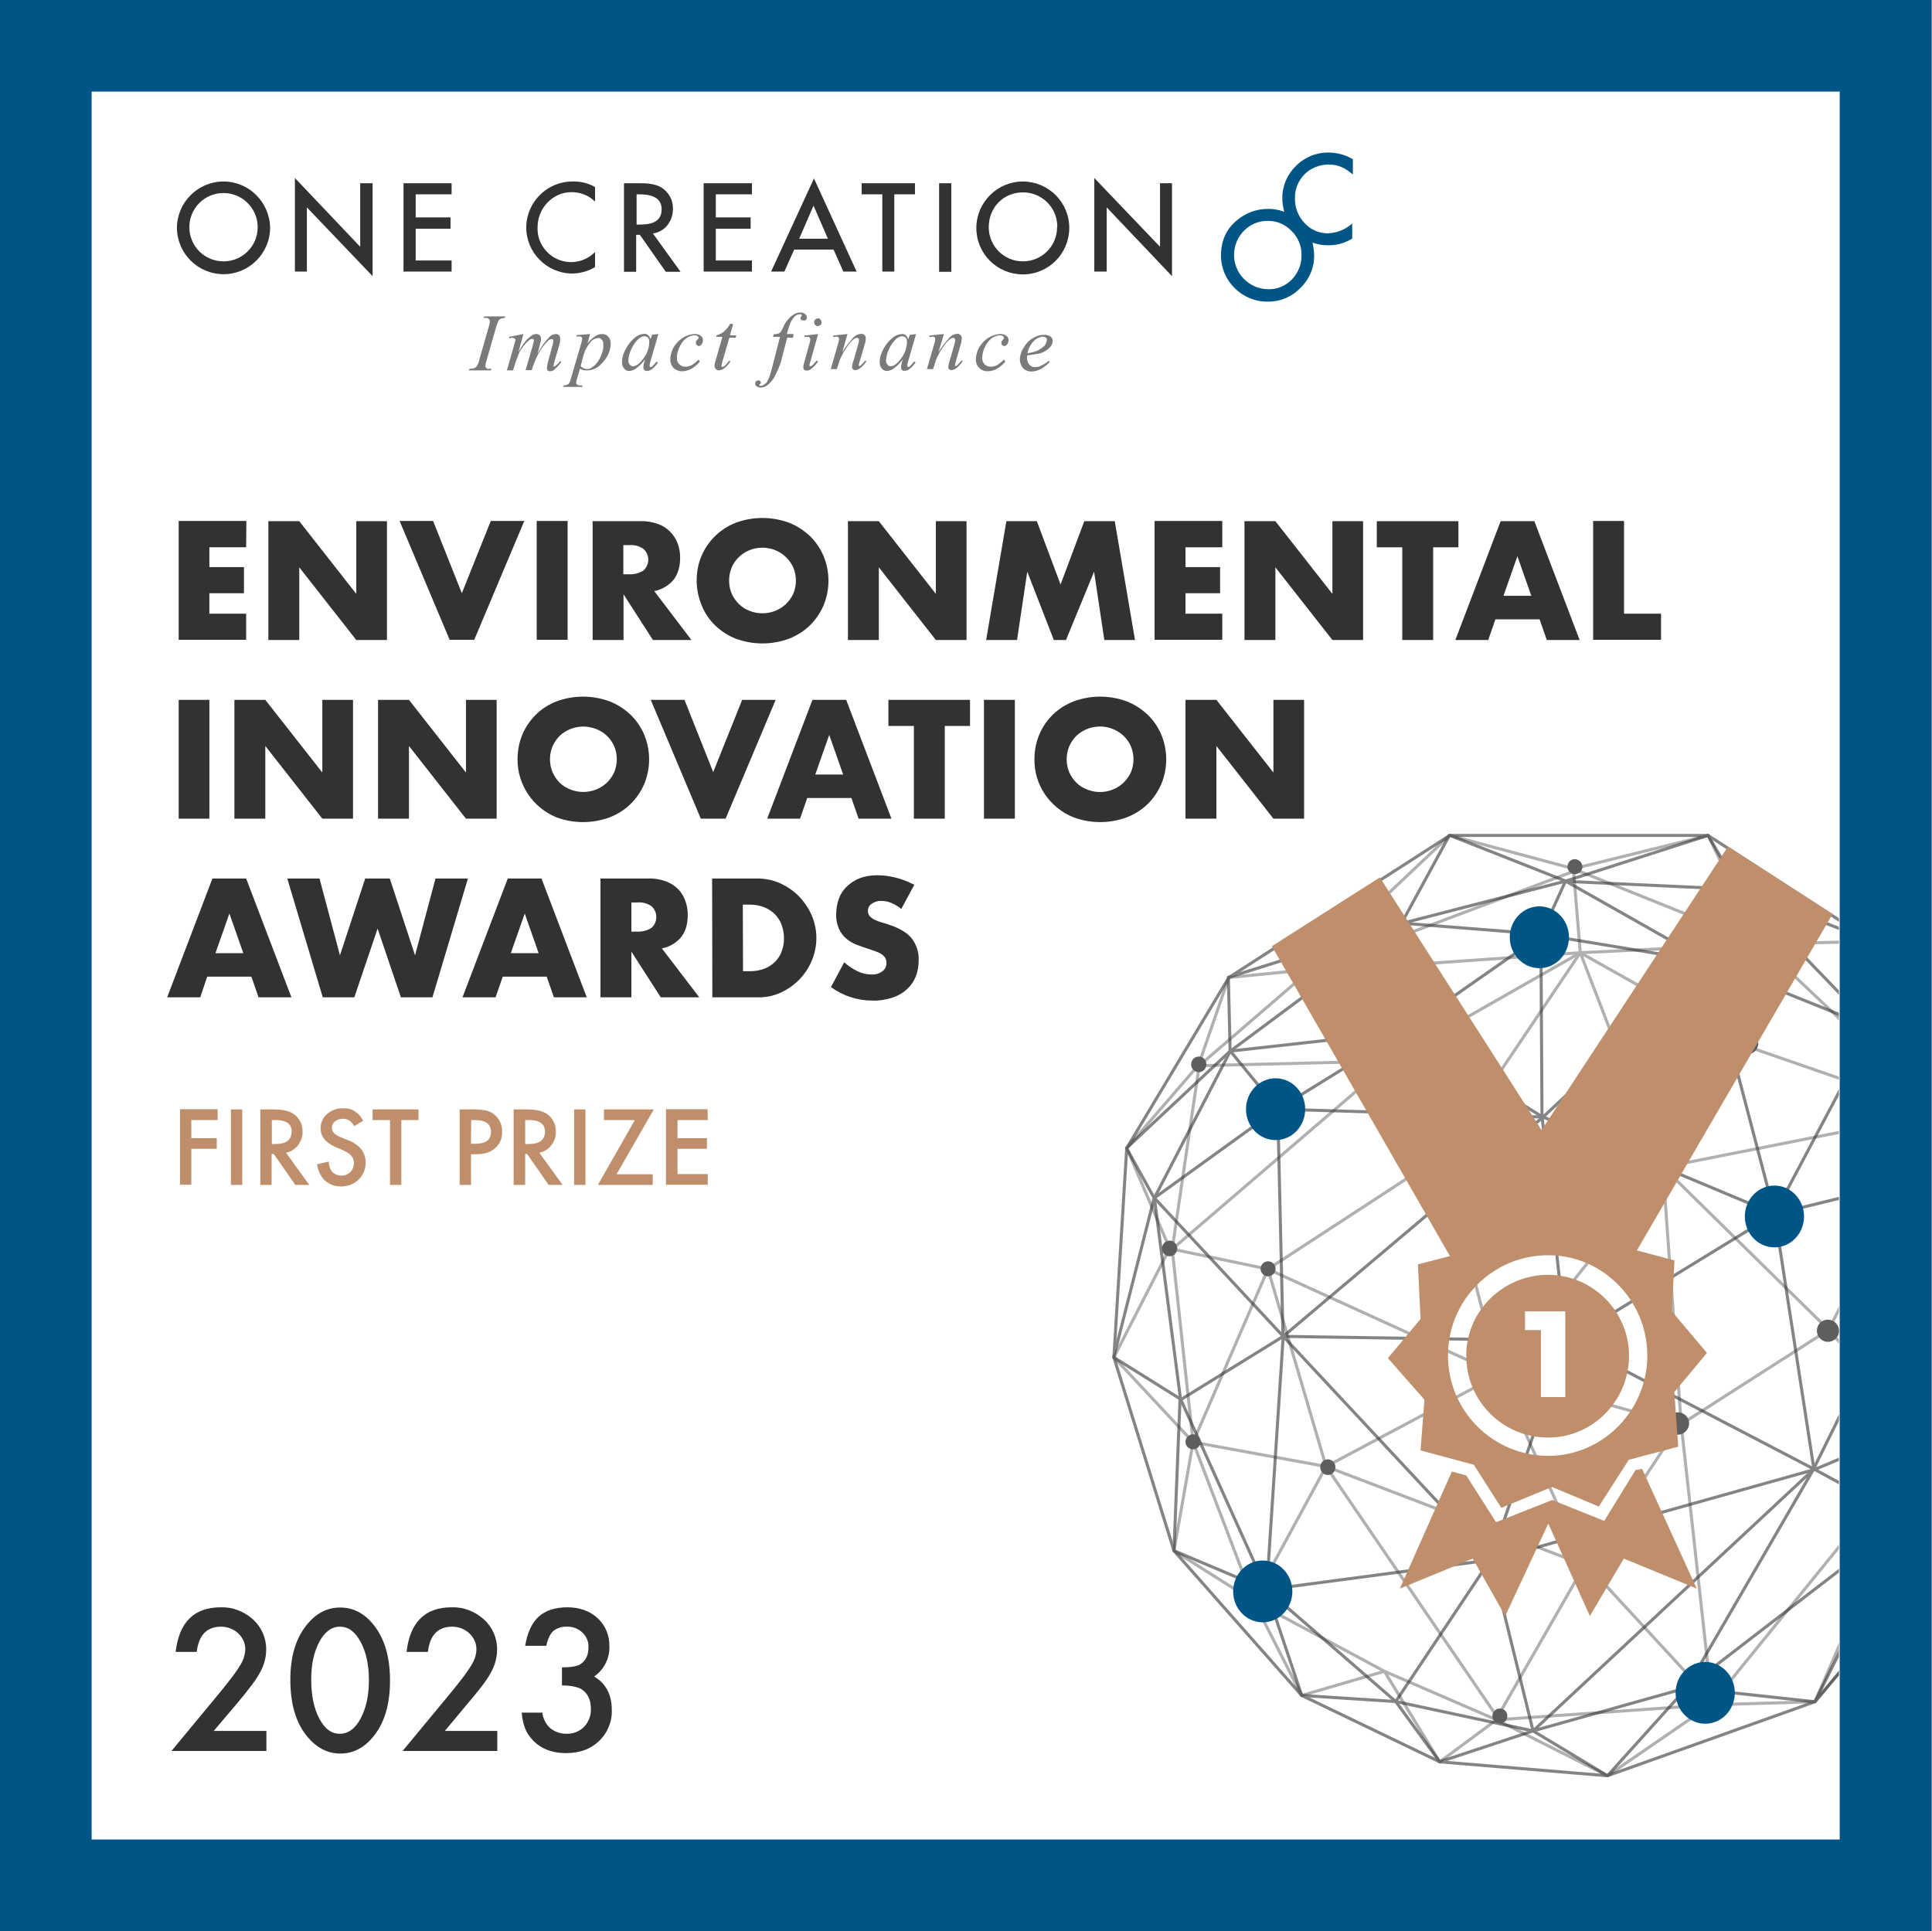 <?xml version="1.0" encoding="UTF-8"?>
<!-- Generator: Adobe Illustrator 25.4.8, SVG Export Plug-In . SVG Version: 6.00 Build 0)  -->
<svg xmlns="http://www.w3.org/2000/svg" xmlns:xlink="http://www.w3.org/1999/xlink" version="1.1" id="Calque_1" x="0px" y="0px" viewBox="0 0 887.7 887.4" style="enable-background:new 0 0 887.7 887.4;" xml:space="preserve">
<rect x="0" y="0" width="887.7" height="887.4" fill="#808080" stroke="none"/>
<style type="text/css">
	.st0{fill:#FFFFFF;}
	.st1{clip-path:url(#SVGID_00000066501604611716859750000018256669883513554351_);}
	.st2{opacity:0.6;}
	.st3{fill:none;stroke:#7C7C7C;stroke-width:1.4;stroke-linejoin:round;}
	.st4{fill:none;stroke:#323232;stroke-width:1.4;stroke-linejoin:round;}
	.st5{fill:none;stroke:#323232;stroke-width:1.4;stroke-linecap:round;stroke-linejoin:round;}
	.st6{fill:#5E5E5E;}
	.st7{fill:#005587;}
	.st8{fill:#BF8E6B;}
	.st9{fill:#005586;}
	.st10{fill:#323232;}
	.st11{fill:#7B7979;}
</style>
<rect y="0" class="st0" width="887.4" height="887.4"></rect>
<g id="Calque_2_00000151517623475871149790000006212881821273154962_">
	<g id="FOND_BLANC_-_BLEU-NOIR">
		<g>
			<g>
				<defs>
					<rect id="SVGID_1_" x="510" y="382.6" width="335" height="435"></rect>
				</defs>
				<clipPath id="SVGID_00000000204205760854407430000000428220014950094723_">
					<use xlink:href="#SVGID_1_" style="overflow:visible;"></use>
				</clipPath>
				<g style="clip-path:url(#SVGID_00000000204205760854407430000000428220014950094723_);">
					<g class="st2">
						<polygon class="st3" points="723,399.2 784.8,383.9 808.9,433.8 860.2,432.6 890.5,511 914.3,513.9 929,604.5 911.7,689.2         833.9,782 786.1,783.4 738.6,816 687.6,790.3 661.5,809.6 636.1,768 598.1,779.1 576,735.7 539.4,712.6 548.2,662.7         511.8,623.7 537.4,573.7 517.7,527.6 550.7,489.4 564.6,449.2 600.9,445.6 666.1,383.9       "></polygon>
						<polyline class="st3" points="726.1,437.8 808.9,433.8 802.6,480.8 763.6,537.3 688.8,631.6 609.3,673.9 728.1,719.2               "></polyline>
						<polyline class="st3" points="576.3,734.7 609.3,673.9 548.2,662.7 582.6,583.2 538.6,574 640.4,486.6 726.1,437.8         663.1,531.4       "></polyline>
						<polyline class="st3" points="724.3,399.8 808.9,433.8 890.5,511 900.2,544.8 929,604.5 885,661.5 786.1,783.4 687.6,790.3         636.1,768 576,735.7 548.2,662.7 538.6,574 551,489.7 601.7,446 723,400.4 726.1,437.8 600.6,446.6 640.4,486.6 662.3,530         688.8,631.6 728.1,719.2 688,789.1 609.3,673.9 582.6,583.2 662,531.4 765.6,536.1 890.8,511.3 840.2,611.1 771.3,655.2         729.2,719.2 786.5,781.4 772.5,654.9 764,536.2 726.1,437.8 802.6,480.8 890.8,511.3 885.8,662.3 833.9,782       "></polyline>
						<polyline class="st3" points="911.7,689.2 885,661.5 840.2,611.1 764,536.2       "></polyline>
						<polyline class="st3" points="771,654.3 688.8,631.6 582.6,583.2       "></polyline>
						<line class="st3" x1="639" y1="487.6" x2="551" y2="489.7"></line>
					</g>
					<g class="st2">
						<path class="st4" d="M799.3,408.7l60.9,23.9l0.5,39.7l53.6,41.7L902,537l27,67.7l-20,39.1l-75.3,31.5l-147.8,41.4L582,730.5        l7.6-116.4L709,513.3l76.1-71.2L799.3,408.7l-14.5-24.8l-65.5,21L708,429.7l0.5,83l11,103L685,716.4l-43.7,65.5l-43.2-2.8        l-16.3-48.6l-42.4-17.9l2.8-69.8l-30.5-19.1l18.6-73.2l-12.7-22.9l47.6-44.6l-0.8-33.9l79.6-24.9l22-40.4l53.2,21l65.7,37.2        h0.1l75.6,30.4l-45.3,85.4l-107-44.8L645,473.6l-0.9-49.4l63,5l77.9,12.9l30.4,115.8l86.2-21l-68.2,137.9l-18-116.9        l-95.1,58.2l-130.8-2l-2.4-104.4l57.4-35.5l62.7-43.8"></path>
						<line class="st4" x1="565.3" y1="483" x2="644.2" y2="474.2"></line>
						<polyline class="st4" points="720.3,616.1 833.5,675.1 875.8,698 833.9,782 775,775.6 704.4,795.4 661.5,809.6 641.3,781.9         582,730.5 542.4,642.8 530.4,550.5 565.3,483 644.2,424.3 719.3,404.9       "></polyline>
						<polyline class="st4" points="719.2,405 799.3,408.7 860.7,472.5 890.5,511 901.7,536.9 909,643.7 911.8,689.1 875.8,698         909,643.8       "></polyline>
						<polyline class="st5" points="775,775.6 833.2,675.3 704.4,795.4 738.6,816 661.5,809.6 598.1,779.1 539.4,712.6 511.8,623.7         517.7,527.6 564.6,449.2 666.1,383.9 784.8,383.9 860.2,432.6 914.3,513.9 929,604.5 911.8,689.1 833.9,782 738.6,816         775,775.6 875.8,698       "></polyline>
						<polyline class="st4" points="565.3,483 587.2,509.7 709,513.3       "></polyline>
						<polyline class="st4" points="586.9,509.7 530.4,550.5 589.6,614.1 685,716.4 704.4,795.4 641.3,781.9       "></polyline>
						<line class="st5" x1="542.5" y1="643.2" x2="589.6" y2="614.1"></line>
					</g>
					<ellipse class="st6" cx="575.6" cy="734.9" rx="3.5" ry="3.6"></ellipse>
					<path class="st6" d="M790.1,783.1c-0.1,1.9-1.7,3.4-3.6,3.3c-1.9-0.1-3.4-1.7-3.3-3.6c0.1-1.8,1.6-3.3,3.4-3.3       C788.6,779.5,790.1,781.1,790.1,783.1L790.1,783.1z"></path>
					<path class="st6" d="M731.2,718.7c-0.1,1.9-1.7,3.4-3.6,3.3c-1.9-0.1-3.4-1.7-3.3-3.6c0.1-1.8,1.6-3.3,3.4-3.3       C729.7,715.1,731.2,716.7,731.2,718.7L731.2,718.7z"></path>
					<ellipse class="st6" cx="885.7" cy="662.1" rx="3.5" ry="3.6"></ellipse>
					<path class="st6" d="M586.1,583.2c-0.1,1.9-1.7,3.4-3.6,3.3c-1.9-0.1-3.4-1.7-3.3-3.6c0.1-1.8,1.6-3.3,3.4-3.3       C584.6,579.6,586.1,581.2,586.1,583.2L586.1,583.2z"></path>
					<path class="st6" d="M603.8,446c-0.1,1.9-1.7,3.4-3.6,3.3c-1.9-0.1-3.4-1.7-3.3-3.6c0.1-1.9,1.6-3.3,3.4-3.3       C602.3,442.5,603.9,444.1,603.8,446z"></path>
					<path class="st6" d="M811.9,434.2c-0.1,1.9-1.7,3.4-3.6,3.3s-3.4-1.7-3.3-3.6c0.1-1.8,1.6-3.3,3.4-3.3       C810.4,430.7,812,432.3,811.9,434.2L811.9,434.2z"></path>
					<path class="st6" d="M727.1,398.4c-0.1,1.9-1.7,3.4-3.6,3.3c-1.9-0.1-3.4-1.7-3.3-3.6c0.1-1.9,1.6-3.3,3.4-3.3       C725.6,394.9,727.1,396.5,727.1,398.4z"></path>
					<ellipse class="st6" cx="537.4" cy="573.7" rx="3.5" ry="3.6"></ellipse>
					<ellipse class="st6" cx="550.8" cy="489.1" rx="3.5" ry="3.6"></ellipse>
					<ellipse class="st6" cx="610.1" cy="674.2" rx="3.5" ry="3.6"></ellipse>
					<path class="st6" d="M551.6,662.7c-0.1,1.9-1.7,3.4-3.6,3.3c-1.9-0.1-3.4-1.7-3.3-3.6c0.1-1.8,1.6-3.3,3.4-3.3       C550.1,659.1,551.6,660.7,551.6,662.7L551.6,662.7z"></path>
					<path class="st6" d="M692.6,788.7c-0.1,1.9-1.7,3.4-3.6,3.3c-1.9-0.1-3.4-1.7-3.3-3.6c0.1-1.8,1.6-3.3,3.4-3.3       C691.1,785.1,692.7,786.7,692.6,788.7L692.6,788.7z"></path>
					<path class="st6" d="M776.1,654.3c-0.1,2.8-2.5,5-5.3,5c-2.8-0.1-5-2.5-5-5.3c0.1-2.8,2.3-5,5.1-5       C773.9,649,776.2,651.4,776.1,654.3z"></path>
					<path class="st6" d="M807.9,479.6c-0.1,2.8-2.5,5-5.3,4.9s-5-2.5-4.9-5.3c0.1-2.7,2.4-4.9,5.1-4.9       C805.7,474.3,807.9,476.7,807.9,479.6L807.9,479.6z"></path>
					<path class="st6" d="M667.4,531.1c-0.1,2.8-2.5,5-5.3,4.9s-5-2.5-4.9-5.3c0.1-2.7,2.4-4.9,5.1-4.9       C665.2,525.8,667.5,528.2,667.4,531.1L667.4,531.1z"></path>
					<path class="st6" d="M845,611.7c-0.1,2.8-2.5,5-5.3,4.9s-5-2.5-4.9-5.3s2.4-4.9,5.1-4.9C842.8,606.5,845,608.8,845,611.7z"></path>
					<path class="st6" d="M895.6,511c-0.1,2.8-2.5,5-5.3,4.9s-5-2.5-4.9-5.3c0.1-2.7,2.4-4.9,5.1-4.9       C893.4,505.7,895.7,508.1,895.6,511z"></path>
					<path class="st6" d="M769.1,536.2c-0.1,2.8-2.5,5-5.3,4.9s-5-2.5-4.9-5.3s2.4-4.9,5.1-4.9C766.9,530.9,769.2,533.3,769.1,536.2       z"></path>
					<ellipse class="st7" cx="580.2" cy="731.3" rx="13.6" ry="14.2"></ellipse>
					<ellipse class="st7" cx="707.3" cy="430.7" rx="13.6" ry="14.2"></ellipse>
					<ellipse class="st7" cx="815.3" cy="559" rx="13.6" ry="14.2"></ellipse>
					<ellipse class="st7" cx="783.5" cy="777.9" rx="13.6" ry="14.2"></ellipse>
					<ellipse class="st7" cx="586.1" cy="509.7" rx="13.6" ry="14.2"></ellipse>
					<ellipse class="st7" cx="874.8" cy="697.4" rx="13.6" ry="14.2"></ellipse>
				</g>
			</g>
		</g>
		<polygon class="st8" points="754.5,675 751.5,675.5 737.1,698.9 713.2,689.3 687.4,699.5 673.7,678 667.1,676.2 643.2,730     676.7,716.2 691.6,742.6 711.4,700.1 730.5,742.6 746.1,716.2 779.6,730   "></polygon>
		<path class="st8" d="M711.4,585.8c-20.9,0-37.7,16.8-37.7,37.1c-0.1,20.7,16.6,37.6,37.4,37.7c0.1,0,0.2,0,0.3,0    c20.3,0,37.1-16.8,37.1-37.7C748.4,602.5,731.8,585.9,711.4,585.8z"></path>
		<path class="st8" d="M769.4,579.2l-17.3-4.6L842,420l-48-31l-85.7,130.3L634,403.2l-49.6,31.6l81.8,142.4l-14.7,3.8l1.2,25.1    l-15,18l16.8,19.1l-1.8,23.3l24.5,6.6l12.6,19.8l23.3-9.6l21.5,9l13.8-21.5l22.7-6l-1.8-25.1l15-18l-16.2-19.2L769.4,579.2z     M711.4,669c-25.4,0-46.1-20.6-46.1-46.1s20.6-46.1,46.1-46.1c25.1,0,45.5,20.9,45.5,46.1S736.5,669,711.4,669L711.4,669z"></path>
		<path class="st0" d="M719.2,602.5V642H708v-30.8h-7.3v-8.6h18.5V602.5z"></path>
		<path class="st9" d="M610.5,75.6c1.9,0,3.9,0.3,5.7,1.1c1,0.4,1.9,0.9,2.8,1.5c0.7,0.4,1.2,1,1.9,1.4l0.7,0.6v-7l-0.3-0.2    c-3.3-1.9-7.1-2.9-10.9-2.9c-5.6-0.1-11.1,2.2-15,6.2l0,0c-4,3.9-6.3,9.3-6.2,14.9c0,2,0.3,3.9,0.8,5.8l0.1,0.3l-0.3-0.1    c-2.4-0.8-4.9-1.3-7.4-1.2c-5.3,0-10.4,2-14.4,5.5c-4.7,4-7,9.4-7,16c0,5.6,2.3,11,6.3,14.9c4,4,9.5,6.3,15.2,6.2    c5.7,0.1,11.1-2.2,15-6.3c4.1-3.9,6.4-9.3,6.3-15c0-1.9-0.3-3.7-0.7-5.5v-0.3l0.3,0.1c2.4,0.8,4.8,1.2,7.3,1.1    c3.6,0,7.2-1,10.3-2.9l0.3-0.1v-7l-0.7,0.6c-2.9,2.4-6.6,3.7-10.3,3.9c-4.1,0.1-8.1-1.6-10.9-4.7c-2.9-3.1-4.5-7.1-4.4-11.4    c-0.1-4.1,1.5-8.1,4.4-11C602.4,77.1,606.4,75.6,610.5,75.6z M598,117.2c0.1,4.2-1.5,8.2-4.4,11.2s-6.9,4.7-11,4.5    c-8.7-0.1-15.7-7.3-15.6-16c0.1-4.1,1.7-8.1,4.7-11c2.8-2.8,6.6-4.4,10.6-4.4c4.1-0.1,8.1,1.5,11,4.5    C596.4,109,598.1,113,598,117.2z"></path>
		<path class="st10" d="M102.7,83.4c-11.7,0-21.3,9.5-21.4,21.2c0,11.8,9.6,21.4,21.4,21.4s21.4-9.6,21.4-21.4    C123.9,92.9,114.4,83.4,102.7,83.4z M118.4,104.4c0,8.7-7,15.7-15.7,15.7s-15.7-7-15.7-15.7l0,0c0-8.7,7-15.7,15.7-15.7    S118.4,95.8,118.4,104.4L118.4,104.4z"></path>
		<polygon class="st10" points="165.5,113.4 135.5,81.8 135.5,124.8 141,124.8 141,95.3 171.2,126.9 171.2,84.2 165.5,84.2   "></polygon>
		<polygon class="st10" points="185.4,124.8 207.5,124.8 207.5,119.7 191,119.7 191,105.1 207,105.1 207,99.9 191,99.9 191,89.3     207.5,89.3 207.5,84.2 185.4,84.2   "></polygon>
		<path class="st10" d="M263.2,83.4c-11.7-0.1-21.2,9.3-21.4,20.9c-0.1,11.7,9.3,21.2,20.9,21.4c3.7,0,7.4-1,10.6-2.9l0.1-0.1v-6.8    l-0.5,0.4c-6.2,5.8-16,5.5-21.8-0.8c-2.8-3-4.3-7-4.1-11.1c0-8.8,7-16.1,15.6-16.1c3.8,0,7.5,1.3,10.3,3.9l0.5,0.4V86l-0.1-0.1    C270.3,84.2,266.8,83.3,263.2,83.4z"></path>
		<path class="st10" d="M309.2,95.9c0.1-4-2-7.7-5.4-9.8c-3.3-1.9-7.4-1.9-10.8-1.9h-6.3v40.7h5.6v-17h1.7l11.9,17h6.8L300,107.3    C305.4,106.5,309.2,101.8,309.2,95.9z M304,96.2c0,6.2-5.5,7-10.3,7h-1.2V89.3h1.1C297.9,89.3,304,90,304,96.2z"></path>
		<polygon class="st10" points="323.3,124.8 345.5,124.8 345.5,119.7 328.9,119.7 328.9,105.1 344.9,105.1 344.9,99.9 328.9,99.9     328.9,89.3 345.5,89.3 345.5,84.2 323.3,84.2   "></polygon>
		<path class="st10" d="M354.3,124.8h6.1l4.5-10.1H383l4.5,10.1h6.1L374,82L354.3,124.8z M367.2,109.7l6.6-15.2l6.6,15.2H367.2z"></path>
		<polygon class="st10" points="395.9,89.3 405.4,89.3 405.4,124.8 410.9,124.8 410.9,89.3 420.4,89.3 420.4,84.2 395.9,84.2   "></polygon>
		<rect x="431.5" y="84.2" class="st10" width="5.6" height="40.7"></rect>
		<path class="st10" d="M470,83.4c-11.7,0-21.3,9.5-21.4,21.2c-0.1,11.8,9.4,21.4,21.2,21.5c11.8,0.1,21.4-9.4,21.5-21.2    s-9.4-21.4-21.2-21.5C470.1,83.4,470,83.4,470,83.4z M485.7,104.4c0,8.7-7,15.7-15.7,15.7s-15.7-7-15.7-15.7l0,0    c0-9.1,6.8-16,15.7-16c8.7,0,15.7,6.9,15.8,15.6C485.8,104.2,485.8,104.3,485.7,104.4L485.7,104.4z"></path>
		<polygon class="st10" points="533,84.2 533,113.4 502.8,81.8 502.8,124.8 508.5,124.8 508.5,95.3 538.5,126.9 538.5,84.2   "></polygon>
		<path class="st11" d="M225.7,169.5l-0.1,0.7h-10.2l0.3-0.7c0.7,0,1.4-0.1,2.1-0.3c0.5-0.2,0.9-0.5,1.2-0.8c0.6-0.9,1-1.9,1.2-3    l4.3-15c0.3-0.9,0.5-1.8,0.6-2.8c0-0.3-0.1-0.6-0.3-0.8c-0.2-0.3-0.4-0.4-0.7-0.6c-0.6-0.1-1.3-0.2-1.9-0.1l0.3-0.7h9.6l-0.1,0.7    c-0.6,0-1.2,0.1-1.8,0.3c-0.5,0.2-1,0.6-1.2,1.1c-0.5,1-0.8,2-1.1,3l-4.3,15c-0.3,0.8-0.5,1.7-0.6,2.6c0,0.3,0.1,0.6,0.3,0.8    c0.2,0.3,0.4,0.4,0.7,0.6C224.2,169.6,224.6,169.3,225.7,169.5z"></path>
		<path class="st11" d="M240.5,153.5l-2.3,8.3c0.8-1.5,1.7-3,2.8-4.4c0.9-1.3,2.1-2.4,3.4-3.3c0.6-0.4,1.3-0.6,2.1-0.6    c0.6,0,1.1,0.2,1.5,0.6c0.4,0.4,0.6,1,0.6,1.5c0,0.8-0.2,1.6-0.4,2.3l-1.2,4.7c1.4-2.9,3.3-5.6,5.6-7.9c0.8-0.7,1.8-1.2,2.9-1.2    c0.5,0,1,0.2,1.4,0.6c0.4,0.5,0.6,1.1,0.5,1.8c0,0.7-0.1,1.5-0.3,2.2l-2.1,7.2c-0.3,0.9-0.5,1.7-0.7,2.6c0,0.3,0,0.3,0.1,0.4    s0.1,0.1,0.3,0.1s0.3-0.1,0.7-0.4c0.7-0.6,1.4-1.3,1.9-2.1l0.6,0.4c-0.5,0.7-1,1.4-1.7,2.1c-0.6,0.6-1.2,1.2-1.9,1.8    c-0.5,0.2-1,0.4-1.5,0.4c-0.8,0.1-1.5-0.5-1.5-1.3c0-0.1,0-0.2,0-0.2c0.1-1.2,0.4-2.4,0.7-3.6l1.6-5.9c0.2-0.7,0.4-1.5,0.6-2.2    v-0.7c0-0.2,0-0.4-0.1-0.6c-0.1-0.2-0.3-0.3-0.6-0.3c-0.6,0-1.2,0.3-1.7,0.8c-1.9,1.9-3.5,4.1-4.7,6.5c-1.1,2.2-2.1,4.6-2.8,7    h-2.8l3.2-11c0.2-0.8,0.4-1.6,0.6-2.4c0-0.2,0-0.5-0.1-0.7s-0.3-0.3-0.6-0.3c-0.4,0-0.9,0.2-1.2,0.4c-1.1,0.9-2.1,1.9-2.9,3    c-1.1,1.4-2,2.9-2.6,4.6c-0.3,0.7-1,2.8-2.2,6.5h-2.8l3.4-11.9l0.4-1.5c0.1-0.2,0.1-0.4,0.1-0.6c0-0.3-0.2-0.6-0.4-0.7    c-0.3-0.2-0.6-0.3-1-0.3c-0.1,0-0.6,0.1-1.4,0.3l-0.1-0.7L240.5,153.5z"></path>
		<path class="st11" d="M271.1,153.5l-1.2,4.3c1-1.3,2.3-2.4,3.6-3.3c0.9-0.6,2-1,3.2-1c1.1,0,2.1,0.4,2.8,1.2    c0.8,0.9,1.2,2.1,1.1,3.3c-0.1,3-1.3,5.9-3.3,8.1c-2.2,2.8-4.7,4.1-7.6,4.1c-0.6,0-1.1,0-1.7-0.1c-0.5-0.2-1-0.4-1.5-0.7l-1.4,4.7    c-0.2,0.6-0.3,1.2-0.4,1.8c0,0.3,0.1,0.5,0.3,0.7c0.2,0.2,0.4,0.3,0.7,0.4c0.6,0.1,1.3,0.2,1.9,0.1l-0.1,0.7h-8.7l0.1-0.7    c0.8,0,1.6-0.2,2.3-0.6c0.4-0.3,0.8-1.2,1.2-2.9l4.7-16c0.2-0.6,0.3-1.3,0.4-1.9c0-0.3-0.1-0.6-0.3-0.8c-0.2-0.2-0.5-0.3-0.8-0.3    c-0.5,0-1,0-1.5,0.1V154L271.1,153.5z M266.8,168.2c0.7,0.9,1.8,1.4,3,1.4c0.7,0,1.4-0.2,1.9-0.6c0.7-0.4,1.4-0.9,1.9-1.5    c0.7-0.7,1.2-1.5,1.7-2.3c0.6-1,1-2.1,1.4-3.2c0.4-1.2,0.6-2.5,0.5-3.7c0.1-0.8-0.2-1.6-0.7-2.2c-0.3-0.5-0.9-0.8-1.5-0.8    c-1.6,0.1-3,0.9-3.9,2.2c-1.3,1.6-2.3,3.4-2.9,5.4L266.8,168.2z"></path>
		<path class="st11" d="M302.5,153.5l-3.6,12.4l-0.4,1.6v0.5c0,0.2,0,0.4,0.1,0.6c0.1,0.1,0.3,0.2,0.4,0.1c0.2-0.1,0.5-0.1,0.7-0.3    c0.7-0.7,1.3-1.4,1.9-2.2l0.7,0.4c-0.7,1.1-1.6,2.1-2.6,2.9c-0.7,0.6-1.6,1-2.5,1c-0.5,0-0.9-0.2-1.2-0.5    c-0.3-0.3-0.4-0.7-0.4-1.1c0-0.8,0.2-1.6,0.4-2.4l0.4-1.4c-1.2,1.7-2.7,3.2-4.4,4.4c-0.9,0.6-1.9,0.9-2.9,1    c-0.9,0-1.7-0.4-2.3-1.1c-0.7-0.8-1.1-1.9-1-3c0-2.2,0.7-4.3,1.8-6.2c1.1-2.1,2.6-3.9,4.4-5.3c1.1-0.9,2.5-1.4,4-1.5    c0.6,0,1.3,0.1,1.8,0.6s0.9,1.2,1.1,1.9l0.7-2.1L302.5,153.5z M296,154.5c-0.9,0.1-1.8,0.5-2.5,1.1c-1.4,1.3-2.5,2.8-3.3,4.6    c-0.9,1.7-1.4,3.6-1.5,5.5c0,0.7,0.2,1.4,0.7,1.9c0.3,0.5,0.8,0.7,1.4,0.7c1.4,0,2.8-1,4.3-2.9c1.9-2.2,3.1-5,3.2-8    c0.1-0.8-0.1-1.6-0.5-2.2C297.2,154.7,296.6,154.5,296,154.5L296,154.5z"></path>
		<path class="st11" d="M321.5,166.2c-1.1,1.3-2.4,2.5-3.9,3.3c-1.3,0.7-2.7,1.1-4.1,1.1c-1.5,0.1-2.9-0.5-4-1.5    c-1-1.1-1.6-2.5-1.5-4c0-1.9,0.6-3.8,1.5-5.5c1.1-1.8,2.5-3.3,4.3-4.4c1.5-1,3.4-1.6,5.2-1.7c1.1-0.1,2.1,0.2,3,0.8    c0.7,0.5,1,1.3,1,2.1c0,0.7-0.3,1.4-0.7,1.9c-0.3,0.4-0.7,0.7-1.2,0.7c-0.7,0-1.3-0.6-1.4-1.4c0-0.2,0-0.5,0.1-0.7    c0.1-0.1,0.3-0.4,0.5-0.7l0.6-0.6c0-0.1,0.1-0.3,0.1-0.4s-0.1-0.4-0.4-0.7c-0.4-0.3-1-0.5-1.5-0.4c-1.3,0-2.5,0.5-3.6,1.2    c-1.3,0.9-2.3,2.2-3,3.6c-0.9,1.7-1.5,3.7-1.5,5.6c-0.1,2.1,1.5,3.9,3.6,4c0.1,0,0.3,0,0.4,0c1,0,1.9-0.3,2.8-0.7    c1.2-0.7,2.2-1.6,3.2-2.6L321.5,166.2z"></path>
		<path class="st11" d="M336.8,149.1l-1.4,5h2.9l-0.3,1.1h-2.9l-3.1,10.7c-0.2,0.7-0.4,1.5-0.5,2.2c0,0.3,0,0.4,0.1,0.4    c0.1,0.1,0.3,0.2,0.4,0.1c0.5-0.1,0.9-0.4,1.2-0.7c0.7-0.7,1.3-1.4,1.9-2.2l0.5,0.4c-0.8,1.3-1.9,2.5-3.2,3.4    c-0.6,0.4-1.3,0.6-2.1,0.7c-0.5,0-1-0.2-1.4-0.6c-0.3-0.3-0.5-0.8-0.6-1.2c0-1,0.2-2,0.6-3l3-10.6h-2.8l0.1-0.7    c1.2-0.3,2.3-0.9,3.3-1.6c1.2-1.1,2.2-2.3,3-3.7h1L336.8,149.1z"></path>
		<path class="st11" d="M364.6,154l-0.3,1.2h-2.6l-2.1,8c-0.6,2.8-1.5,5.5-2.8,8.1c-0.9,2.2-2.3,4.2-4.1,5.6    c-0.9,0.8-2.1,1.2-3.3,1.2c-0.7,0-1.4-0.3-1.9-0.7c-0.4-0.3-0.6-0.8-0.5-1.2c0-0.4,0.1-0.7,0.4-1s0.7-0.4,1.1-0.4    c0.3,0,0.6,0.1,0.8,0.3c0.2,0.2,0.3,0.4,0.3,0.7s-0.2,0.6-0.4,0.7c-0.1,0.1-0.3,0.3-0.3,0.4s0,0.1,0.1,0.3s0.3,0.1,0.5,0.1    c0.6,0,1.2-0.2,1.6-0.6c0.6-0.4,1.2-0.9,1.5-1.5c0.5-0.9,0.9-1.9,1.2-2.9c0.1-0.6,0.7-2.2,1.4-5.1l3.2-12.4h-3.2l0.3-1.2    c0.7,0,1.4-0.1,2.1-0.3c0.4-0.1,0.8-0.4,1.1-0.8c0.5-0.7,0.9-1.4,1.2-2.2c0.5-1.2,1.2-2.4,2.1-3.4c0.8-1,1.8-1.9,2.9-2.5    c0.8-0.5,1.8-0.8,2.8-0.8c0.8,0,1.6,0.2,2.2,0.7c0.5,0.3,0.8,0.9,0.8,1.5c0.1,0.8-0.5,1.5-1.3,1.5c-0.1,0-0.1,0-0.2,0    c-0.4,0-0.7-0.1-1-0.3s-0.5-0.5-0.4-0.8c0.1-0.2,0.1-0.5,0.3-0.7c0.1-0.3,0.3-0.4,0.3-0.6c0-0.2,0-0.3-0.1-0.4    c-0.2-0.1-0.5-0.2-0.7-0.1c-0.7,0-1.5,0.2-2.1,0.7c-0.9,0.8-1.7,1.9-2.2,3c-0.7,1.8-1.3,3.6-1.8,5.4h3L364.6,154z"></path>
		<path class="st11" d="M375.9,153.5l-3.6,12.8c-0.2,0.5-0.3,1-0.4,1.5c0,0.1,0,0.4,0.1,0.4c0.1,0.1,0.3,0.2,0.4,0.1    c0.2-0.1,0.5-0.2,0.7-0.3c0.8-0.7,1.5-1.5,2.1-2.3l0.7,0.4c-0.8,1.2-1.8,2.3-2.9,3.2c-0.6,0.6-1.5,1-2.3,1c-0.5,0-0.9-0.1-1.2-0.4    c-0.3-0.3-0.4-0.7-0.4-1.1c0-0.8,0.2-1.5,0.4-2.2l2.3-8.3c0.3-0.8,0.5-1.6,0.5-2.5c0-0.3-0.1-0.5-0.3-0.7    c-0.2-0.2-0.5-0.3-0.8-0.3c-0.6,0-1.1,0-1.6,0.1v-0.7L375.9,153.5z M375.8,146.3c0.5-0.1,1,0.2,1.2,0.6c0.3,0.4,0.5,0.8,0.5,1.2    c0.1,0.5-0.2,1-0.5,1.2c-0.3,0.3-0.8,0.5-1.2,0.6c-0.5,0-0.9-0.2-1.2-0.6c-0.4-0.3-0.6-0.8-0.5-1.2    C374,147.2,374.8,146.4,375.8,146.3L375.8,146.3z"></path>
		<path class="st11" d="M389.4,153.5l-2.4,8.3c1.5-2.4,3.3-4.7,5.2-6.8c0.9-1,2.1-1.5,3.5-1.6c1-0.1,2,0.7,2.1,1.7    c0,0.1,0,0.2,0,0.3c0,1-0.2,2-0.5,2.9L395,166c-0.2,0.5-0.3,1.1-0.4,1.7c0,0.2,0,0.3,0.1,0.4c0.1,0.1,0.1,0.1,0.3,0.1    s0.3-0.1,0.5-0.3c0.8-0.7,1.5-1.4,2.1-2.3l0.5,0.4c-0.8,1.3-1.9,2.5-3.2,3.4c-0.6,0.4-1.2,0.6-1.9,0.7c-0.8,0-1.5-0.6-1.5-1.3    c0-0.1,0-0.1,0-0.2c0.1-1,0.3-2,0.7-3l2.1-7.3c0.2-0.7,0.4-1.5,0.4-2.2c0-0.2-0.1-0.4-0.3-0.6c-0.1-0.1-0.3-0.2-0.5-0.3    c-0.4,0.1-0.9,0.2-1.2,0.4c-1.1,0.7-2,1.7-2.8,2.8c-1.1,1.5-2.2,3.1-3,4.8c-0.6,1.1-1.1,2.2-1.4,3.4l-1,3h-2.8l3.3-11.4    c0.3-0.8,0.5-1.6,0.5-2.5c0-0.3-0.1-0.5-0.3-0.7c-0.2-0.2-0.5-0.3-0.8-0.3s-0.6,0-0.8,0.1l-0.7,0.1l-0.1-0.7L389.4,153.5z"></path>
		<path class="st11" d="M420.9,153.5l-3.6,12.4l-0.4,1.6v0.4c0,0.2,0,0.4,0.1,0.6c0.1,0.1,0.3,0.2,0.4,0.1c0.2-0.1,0.5-0.1,0.7-0.3    c0.7-0.7,1.3-1.4,1.9-2.2l0.7,0.4c-0.7,1.1-1.6,2.1-2.6,2.9c-0.7,0.6-1.6,1-2.5,1c-0.5,0-0.9-0.1-1.2-0.4    c-0.3-0.3-0.4-0.7-0.4-1.1c0-0.8,0.2-1.6,0.4-2.4l0.4-1.4c-1.2,1.7-2.7,3.2-4.4,4.4c-0.9,0.6-1.9,0.9-2.9,1    c-0.9,0-1.7-0.4-2.3-1.1c-0.7-0.8-1.1-1.9-1-3c0-2.2,0.7-4.3,1.8-6.2c1.1-2,2.6-3.8,4.4-5.2c1.1-0.9,2.5-1.4,4-1.5    c0.6-0.1,1.3,0.1,1.8,0.6c0.6,0.5,0.9,1.2,1.1,1.9l0.7-2.1L420.9,153.5z M414.4,154.5c-0.9,0.1-1.8,0.5-2.5,1.1    c-1.4,1.3-2.5,2.8-3.3,4.6c-0.9,1.7-1.4,3.6-1.5,5.5c0,0.7,0.2,1.4,0.7,1.9c0.3,0.5,0.8,0.7,1.4,0.7c1.4,0,2.8-1,4.3-2.9    c1.9-2.2,3.1-5,3.2-8c0.1-0.8-0.1-1.6-0.5-2.2C415.6,154.7,415,154.5,414.4,154.5L414.4,154.5z"></path>
		<path class="st11" d="M433.7,153.5l-2.5,8.3c1.5-2.4,3.3-4.7,5.2-6.8c0.9-1,2.1-1.5,3.4-1.6c1-0.1,2,0.7,2.1,1.7    c0,0.1,0,0.2,0,0.3c0,1-0.2,2-0.5,2.9l-2.2,7.7c-0.2,0.5-0.3,1.1-0.4,1.7c0,0.2,0,0.3,0.1,0.4c0.1,0.1,0.1,0.1,0.3,0.1    s0.3-0.1,0.5-0.3c0.8-0.7,1.5-1.4,2.1-2.3l0.5,0.4c-0.8,1.3-1.9,2.5-3.2,3.4c-0.6,0.4-1.2,0.6-1.9,0.7c-0.4,0-0.8-0.1-1.1-0.4    c-0.3-0.3-0.4-0.7-0.4-1.1c0.1-1,0.3-2,0.7-3l2.1-7.3c0.2-0.7,0.4-1.5,0.4-2.2c0-0.2-0.1-0.4-0.3-0.6c-0.1-0.1-0.3-0.2-0.5-0.3    c-0.4,0.1-0.9,0.2-1.2,0.4c-1.1,0.7-2,1.7-2.8,2.8c-1.1,1.5-2.2,3.1-3,4.8c-0.6,1.1-1.1,2.2-1.4,3.4l-1,3h-2.8l3.3-11.4    c0.3-0.8,0.5-1.6,0.5-2.5c0-0.3-0.1-0.5-0.3-0.7c-0.2-0.2-0.5-0.3-0.8-0.3s-0.6,0-0.8,0.1l-0.7,0.1l-0.1-0.7L433.7,153.5z"></path>
		<path class="st11" d="M461.9,166.2c-1.1,1.3-2.4,2.5-3.9,3.3c-1.3,0.7-2.7,1.1-4.1,1.1c-1.5,0.1-2.9-0.5-4-1.5    c-1-1.1-1.6-2.5-1.5-4c0-1.9,0.6-3.8,1.5-5.5c1.1-1.8,2.5-3.3,4.3-4.4c1.6-1,3.4-1.6,5.2-1.7c1.1-0.1,2.1,0.2,3,0.8    c0.7,0.5,1,1.3,1,2.1c0,0.7-0.3,1.4-0.7,1.9c-0.3,0.4-0.7,0.7-1.2,0.7c-0.8,0-1.4-0.6-1.4-1.4c0-0.2,0-0.5,0.1-0.7    c0.2-0.2,0.4-0.5,0.5-0.7l0.5-0.6c0-0.1,0.1-0.3,0.1-0.4s-0.1-0.4-0.4-0.7c-0.4-0.3-1-0.5-1.5-0.4c-1.3,0-2.5,0.5-3.6,1.2    c-1.2,1-2.3,2.2-3,3.6c-0.9,1.7-1.5,3.7-1.5,5.6c-0.1,2.1,1.5,3.9,3.5,4c0.2,0,0.3,0,0.5,0c1,0,1.9-0.2,2.8-0.7    c1.2-0.7,2.3-1.6,3.2-2.6L461.9,166.2z"></path>
		<path class="st11" d="M472,163.3c-0.1,0.5-0.2,1-0.1,1.5c0,1,0.4,2,1.1,2.8s1.7,1.2,2.8,1.1c0.9,0,1.7-0.2,2.5-0.6    c1.3-0.6,2.5-1.4,3.6-2.3l0.4,0.6c-2.9,2.9-5.6,4.3-8.3,4.3c-1.5,0.1-3-0.5-4-1.6c-0.9-1.1-1.3-2.4-1.4-3.7c0-2,0.6-3.9,1.7-5.6    c1-1.8,2.5-3.4,4.3-4.4c1.5-1,3.4-1.6,5.2-1.5c1-0.1,2.1,0.2,2.9,0.8c0.6,0.4,1,1.2,1,1.9c0,1.1-0.5,2.1-1.2,2.9    c-1.3,1.4-2.9,2.4-4.7,2.9C475.8,162.7,473.9,163.1,472,163.3z M472.1,162.3c1.5-0.2,3-0.5,4.4-1.1c1.3-0.6,2.4-1.4,3.4-2.3    c0.6-0.7,1-1.7,1.1-2.6c0.1-0.5-0.2-1-0.5-1.2c-0.4-0.3-0.9-0.4-1.4-0.4c-1.5,0.1-2.9,0.8-4,1.9    C473.6,158.1,472.5,160.1,472.1,162.3L472.1,162.3z"></path>
		<path class="st10" d="M113.1,251.5H96.2v9.1h15.9v12H96.2v9.4h16.9v12h-31v-54.6h31.1L113.1,251.5L113.1,251.5z"></path>
		<path class="st10" d="M123.3,294.1v-54.6h14.2l26.2,33.4v-33.4h14.1v54.6h-14.1l-26.2-33.4v33.4H123.3z"></path>
		<path class="st10" d="M199,239.4l13.2,33.2l13.3-33.2h15.4l-23,54.6h-11.3l-23-54.6H199z"></path>
		<path class="st10" d="M260.8,239.4V294h-14.2v-54.6H260.8z"></path>
		<path class="st10" d="M317.7,294.1H300l-13.5-21v21h-14.2v-54.6h22.1c2.7-0.1,5.4,0.4,8,1.3c4.2,1.5,7.4,4.8,9,9    c0.8,2.1,1.1,4.3,1.1,6.5c0,4.2-1,7.5-3,10.1c-2.3,2.7-5.4,4.6-8.9,5.2L317.7,294.1z M286.4,263.9h2.7c2.3,0.1,4.6-0.5,6.5-1.7    c2.8-2.5,3-6.7,0.6-9.4c-0.2-0.2-0.4-0.4-0.6-0.6c-1.9-1.3-4.2-1.9-6.5-1.7h-2.7V263.9z"></path>
		<path class="st10" d="M320.1,266.8c0-3.9,0.7-7.8,2.2-11.3c3-7,8.6-12.5,15.8-15.3c7.9-2.9,16.5-2.9,24.4,0    c3.6,1.4,6.8,3.5,9.6,6.1c2.7,2.6,4.8,5.7,6.3,9.2c3,7.3,3,15.4,0,22.7c-1.5,3.4-3.6,6.6-6.3,9.2c-2.8,2.7-6,4.7-9.6,6.1    c-7.9,2.9-16.5,2.9-24.4,0c-3.6-1.4-6.8-3.5-9.5-6.1s-4.8-5.7-6.2-9.2C320.9,274.5,320.1,270.7,320.1,266.8z M335,266.8    c0,2.1,0.4,4.1,1.2,6c1.6,3.6,4.5,6.5,8.2,7.9c3.8,1.5,8,1.5,11.8,0c1.8-0.7,3.5-1.8,4.9-3.1c1.4-1.4,2.6-3,3.4-4.8    c1.6-3.8,1.6-8.2,0-12c-0.8-1.8-1.9-3.4-3.4-4.8c-1.4-1.4-3.1-2.4-4.9-3.2c-3.8-1.5-8-1.5-11.8,0c-3.7,1.5-6.6,4.3-8.2,7.9    C335.4,262.7,335,264.7,335,266.8L335,266.8z"></path>
		<path class="st10" d="M389.6,294.1v-54.6h14.2l26.2,33.4v-33.4h14.1v54.6H430l-26.2-33.4v33.4H389.6z"></path>
		<path class="st10" d="M453.1,294.1l9.3-54.6h14l10.9,29.1l10.9-29.1h14l9.3,54.6h-14.1l-4.7-31.4l-12.9,31.4h-5.6L472,262.7    l-4.7,31.4H453.1z"></path>
		<path class="st10" d="M561.6,251.5h-16.9v9.1h15.9v12h-15.9v9.4h16.9v12h-31.1v-54.6h31.1V251.5z"></path>
		<path class="st10" d="M571.8,294.1v-54.6H586l26.2,33.4v-33.4h14.1v54.6h-14.1L586,260.7v33.4H571.8z"></path>
		<path class="st10" d="M658.5,251.5v42.6h-14.2v-42.6h-11.7v-12h37.5v12H658.5z"></path>
		<path class="st10" d="M707.4,284.6h-20.3l-3.3,9.5h-15.1l20.8-54.6H705l20.8,54.6h-15.1L707.4,284.6z M703.6,273.8l-6.4-18.2    l-6.4,18.2H703.6z"></path>
		<path class="st10" d="M746.2,239.4V282h17v12H732v-54.6H746.2z"></path>
		<path class="st10" d="M96.2,321.6v54.6H82.1v-54.6H96.2z"></path>
		<path class="st10" d="M107.7,376.2v-54.6h14.2l26.2,33.4v-33.4h14.1v54.6h-14.1l-26.2-33.4v33.4H107.7z"></path>
		<path class="st10" d="M173.7,376.2v-54.6h14.2l26.2,33.4v-33.4h14.1v54.6h-14.1l-26.2-33.4v33.4H173.7z"></path>
		<path class="st10" d="M237.8,348.9c0-3.9,0.7-7.7,2.2-11.3c1.4-3.4,3.6-6.6,6.2-9.2c2.7-2.7,6-4.7,9.5-6.1    c7.9-2.9,16.5-2.9,24.4,0c3.6,1.4,6.8,3.5,9.6,6.1c2.7,2.6,4.8,5.7,6.3,9.2c3,7.3,3,15.4,0,22.7c-1.5,3.4-3.6,6.6-6.3,9.2    c-2.8,2.7-6,4.7-9.6,6.1c-7.9,2.9-16.5,2.9-24.4,0C244.9,371.2,237.7,360.6,237.8,348.9L237.8,348.9z M252.7,348.9    c0,2.1,0.4,4.1,1.2,6c0.8,1.8,1.9,3.4,3.3,4.8s3.1,2.4,4.9,3.1c3.8,1.5,8,1.5,11.8,0c1.8-0.7,3.5-1.8,4.9-3.1    c1.4-1.4,2.6-3,3.4-4.8c1.6-3.8,1.6-8.2,0-12c-0.8-1.8-1.9-3.4-3.4-4.8c-1.4-1.4-3.1-2.4-4.9-3.1c-3.8-1.5-8-1.5-11.8,0    c-1.8,0.7-3.5,1.8-4.9,3.1c-1.4,1.4-2.5,3-3.3,4.8C253.1,344.8,252.7,346.8,252.7,348.9z"></path>
		<path class="st10" d="M314.5,321.6l13.2,33.2l13.3-33.2h15.4l-23,54.6H322l-23-54.6H314.5z"></path>
		<path class="st10" d="M391.2,366.7h-20.3l-3.3,9.5h-15.1l20.8-54.6h15.5l20.8,54.6h-15.1L391.2,366.7z M387.4,355.9l-6.4-18.2    l-6.4,18.2H387.4z"></path>
		<path class="st10" d="M434.1,333.6v42.6h-14.2v-42.6h-11.7v-12h37.5v12H434.1z"></path>
		<path class="st10" d="M466.3,321.6v54.6h-14.2v-54.6H466.3z"></path>
		<path class="st10" d="M475.3,348.9c0-3.9,0.7-7.7,2.2-11.3c2.9-7,8.6-12.5,15.8-15.3c7.9-2.9,16.5-2.9,24.4,0    c3.6,1.4,6.8,3.5,9.6,6.1c2.7,2.6,4.8,5.7,6.3,9.2c3,7.3,3,15.4,0,22.7c-1.5,3.4-3.6,6.6-6.3,9.2c-2.8,2.7-6,4.7-9.6,6.1    c-7.9,2.9-16.5,2.9-24.4,0C482.3,371.2,475.1,360.6,475.3,348.9L475.3,348.9z M490.1,348.9c0,2.1,0.4,4.1,1.2,6    c0.8,1.8,1.9,3.4,3.3,4.8s3.1,2.4,4.9,3.1c5.7,2.3,12.2,1.1,16.7-3.1c1.4-1.4,2.6-3,3.4-4.8c1.6-3.8,1.6-8.2,0-12    c-0.8-1.8-1.9-3.4-3.4-4.8c-4.5-4.2-11-5.4-16.7-3.1c-1.8,0.7-3.5,1.8-4.9,3.1c-1.4,1.4-2.5,3-3.3,4.8    C490.5,344.8,490.1,346.8,490.1,348.9L490.1,348.9z"></path>
		<path class="st10" d="M544.7,376.2v-54.6h14.2l26.2,33.4v-33.4h14.1v54.6h-14.1l-26.2-33.4v33.4H544.7z"></path>
		<path class="st10" d="M115.5,448.8H95.2l-3.2,9.5H76.8l20.8-54.6h15.5l20.8,54.6h-15.1L115.5,448.8z M111.8,438l-6.4-18.2L99,438    H111.8z"></path>
		<path class="st10" d="M146.8,403.7l9.4,35.3l11.6-35.3h11.3l11.6,35.3l9.4-35.3H215l-16.3,54.6h-14.5l-10.7-31.6l-10.7,31.6h-14.5    L132,403.7H146.8z"></path>
		<path class="st10" d="M251.2,448.8H231l-3.3,9.5h-15.2l20.8-54.6h15.5l20.8,54.6h-15.1L251.2,448.8z M247.5,438l-6.4-18.2    l-6.4,18.2H247.5z"></path>
		<path class="st10" d="M321.3,458.3h-17.7l-13.5-21v21h-14.2v-54.6H298c2.7-0.1,5.4,0.4,8,1.3c2.1,0.8,4,2,5.6,3.6    c1.5,1.5,2.6,3.4,3.3,5.4c0.8,2.1,1.1,4.3,1.1,6.5c0,4.2-1,7.5-3,10.1c-2.3,2.7-5.4,4.6-8.9,5.2L321.3,458.3z M290.1,428.1h2.7    c2.3,0.1,4.6-0.5,6.5-1.7c2.8-2.4,3-6.7,0.6-9.4c-0.2-0.2-0.4-0.4-0.6-0.6c-1.9-1.3-4.2-1.9-6.5-1.7h-2.7V428.1z"></path>
		<path class="st10" d="M327.2,403.7h21c3.6,0,7.2,0.8,10.5,2.3c3.2,1.5,6.1,3.5,8.5,6s4.4,5.5,5.8,8.7c2.8,6.6,2.8,14.1,0,20.7    c-1.3,3.2-3.3,6.2-5.7,8.7c-2.5,2.5-5.4,4.6-8.5,6c-3.3,1.5-6.9,2.3-10.5,2.2h-21L327.2,403.7z M341.4,446.3h3.3    c2.3,0,4.5-0.4,6.6-1.2c1.8-0.7,3.5-1.8,4.9-3.2c1.3-1.4,2.4-3,3-4.8c0.7-2,1.1-4,1-6.1c0-2.1-0.4-4.1-1.1-6.1    c-1.4-3.7-4.3-6.6-8-8c-2.1-0.8-4.3-1.2-6.5-1.2h-3.3L341.4,446.3z"></path>
		<path class="st10" d="M414.1,417.7c-1.4-1.2-3-2.1-4.6-2.8c-1.4-0.6-3-0.9-4.5-0.9c-1.6-0.1-3.2,0.4-4.5,1.3    c-1.1,0.8-1.8,2-1.7,3.4c0,0.9,0.3,1.7,0.9,2.4c0.7,0.7,1.4,1.2,2.3,1.6c1,0.5,2.1,0.9,3.2,1.2c1.2,0.3,2.4,0.7,3.5,1.1    c4.7,1.6,8.1,3.6,10.2,6.2c2.2,2.9,3.4,6.5,3.2,10.1c0,2.6-0.4,5.2-1.4,7.6c-0.9,2.2-2.3,4.2-4.1,5.8c-1.9,1.7-4.2,3-6.7,3.8    c-2.9,0.9-5.9,1.4-8.9,1.3c-6.9,0-13.6-2.1-19.2-6.2l6.1-11.4c1.9,1.7,4,3.1,6.3,4.2c1.9,0.9,4,1.4,6.2,1.4    c1.9,0.1,3.7-0.4,5.2-1.6c1.1-0.9,1.7-2.2,1.7-3.6c0-0.7-0.1-1.5-0.4-2.1c-0.3-0.7-0.8-1.2-1.4-1.7c-0.8-0.6-1.7-1.1-2.6-1.4    c-1.1-0.4-2.4-0.9-4-1.4c-1.8-0.6-3.6-1.2-5.4-1.9c-1.7-0.7-3.3-1.6-4.7-2.8c-1.4-1.2-2.5-2.7-3.3-4.4c-0.9-2.1-1.4-4.4-1.3-6.7    c0-2.5,0.4-5,1.3-7.4c0.8-2.1,2.1-4.1,3.8-5.6c1.7-1.6,3.7-2.9,5.9-3.7c2.5-0.9,5.2-1.3,7.9-1.3c2.9,0,5.7,0.4,8.5,1.1    c2.9,0.7,5.8,1.9,8.5,3.3L414.1,417.7z"></path>
		<path class="st7" d="M845.3,42.1v803.2H42.1V42.1H845.3 M887.4,0H0v887.4h887.4V0z"></path>
		<path class="st8" d="M100,514.7H87.9v8.3h11.7v4.9H87.9v16.5h-5.2v-34.7H100V514.7z"></path>
		<path class="st8" d="M111.3,509.8v34.7h-5.2v-34.7H111.3z"></path>
		<path class="st8" d="M131.4,529.7l10.7,14.8h-6.4l-9.9-14.2h-1v14.2h-5.2v-34.7h6.1c4.6,0,7.9,0.9,9.9,2.6    c2.2,1.9,3.5,4.7,3.4,7.6c0.1,2.3-0.7,4.5-2.1,6.3C135.5,528.1,133.6,529.3,131.4,529.7z M124.9,525.7h1.7c4.9,0,7.4-1.9,7.4-5.7    c0-3.5-2.4-5.3-7.2-5.3h-1.9V525.7z"></path>
		<path class="st8" d="M166.9,515l-4.2,2.5c-0.5-1.1-1.3-2-2.3-2.7c-2.1-1.1-4.6-0.9-6.5,0.5c-0.9,0.7-1.5,1.9-1.4,3.1    c0,1.7,1.3,3,3.8,4.1l3.5,1.4c2.4,0.8,4.5,2.3,6.2,4.2c1.3,1.7,2,3.8,2,6c0.1,3-1.1,5.8-3.2,7.9c-2.1,2.1-5,3.2-8,3.2    c-2.7,0.1-5.4-0.9-7.5-2.7c-2-2-3.3-4.7-3.6-7.5l5.3-1.2c0.1,1.5,0.5,2.9,1.2,4.2c2.1,2.6,5.9,3,8.4,0.9c0.1-0.1,0.2-0.2,0.4-0.3    c1.5-1.6,2-3.9,1.3-6c-0.2-0.6-0.5-1.1-0.9-1.5c-0.4-0.5-1-1-1.5-1.3c-0.7-0.5-1.5-0.8-2.2-1.2l-3.3-1.4c-4.7-2-7.1-4.9-7.1-8.8    c0-2.5,1.1-4.9,3-6.5c2.1-1.8,4.7-2.7,7.4-2.6C161.6,509.1,164.7,511.1,166.9,515z"></path>
		<path class="st8" d="M184.4,514.7v29.8h-5.2v-29.8h-8v-4.9h21.1v4.9H184.4z"></path>
		<path class="st8" d="M216.4,530.4v14.1h-5.2v-34.7h5.9c2.2-0.1,4.4,0.1,6.6,0.6c1.5,0.4,2.9,1.2,4,2.3c2,1.9,3.1,4.6,3,7.4    c0.1,2.9-1,5.6-3.2,7.5c-2.1,1.9-5,2.8-8.6,2.8H216.4z M216.4,525.6h2c4.8,0,7.2-1.8,7.2-5.5c0-3.6-2.5-5.4-7.4-5.4h-1.7    L216.4,525.6z"></path>
		<path class="st8" d="M247.8,529.7l10.7,14.8h-6.4l-9.9-14.2h-0.9v14.2H236v-34.7h6.1c4.6,0,7.9,0.9,9.9,2.6    c2.2,1.9,3.5,4.7,3.4,7.6c0.1,2.3-0.7,4.5-2.1,6.3C251.9,528.1,250,529.3,247.8,529.7z M241.3,525.7h1.7c5,0,7.4-1.9,7.4-5.7    c0-3.5-2.4-5.3-7.2-5.3h-1.9V525.7z"></path>
		<path class="st8" d="M269,509.8v34.7h-5.2v-34.7H269z"></path>
		<path class="st8" d="M283.3,539.6h16.6v4.9h-25.2l17-29.8h-14.2v-4.9h22.9L283.3,539.6z"></path>
		<path class="st8" d="M325.2,514.7h-13.9v8.3h13.5v4.9h-13.5v11.6h13.9v4.9H306v-34.7h19.1L325.2,514.7z"></path>
	</g>
	<g id="FOND_BLANC-_NOIR">
		<path class="st10" d="M98.2,795.4h24.2v9.2H78.8l22.5-27.2c2.2-2.7,4.1-5.1,5.6-7.1c1.2-1.6,2.4-3.3,3.4-5    c1.4-2.1,2.2-4.6,2.4-7.1c0.1-2.9-1.1-5.6-3.2-7.6s-5-3.1-7.9-3.1c-6.6,0-10.3,3.9-11.2,11.6h-9.7c1.6-13.7,8.5-20.5,20.7-20.5    c5.5-0.2,10.8,1.9,14.9,5.6c3.9,3.6,6.1,8.6,6,13.9c0,3.6-1,7.2-2.8,10.4c-1.2,2.2-2.6,4.3-4.2,6.3c-1.8,2.4-4.1,5.3-6.9,8.6    L98.2,795.4z"></path>
		<path class="st10" d="M133.4,771.8c0-10.3,2.4-18.6,7.2-24.7c4.3-5.6,9.5-8.4,15.7-8.4s11.4,2.8,15.7,8.4    c4.8,6.2,7.2,14.5,7.2,25.2c0,10.6-2.4,19-7.2,25.1c-4.3,5.6-9.5,8.4-15.6,8.4s-11.3-2.8-15.7-8.4    C135.8,791.2,133.4,782.7,133.4,771.8z M143,771.8c0,7.2,1.2,13.2,3.7,17.9c2.5,4.8,5.7,7.1,9.5,7c3.8,0,7-2.3,9.5-7    s3.8-10.5,3.8-17.6s-1.3-13-3.8-17.6c-2.5-4.7-5.7-7-9.5-7s-7,2.3-9.5,7S143,764.9,143,771.8L143,771.8z"></path>
		<path class="st10" d="M204.4,795.4h24.1v9.2H185l22.5-27.2c2.2-2.7,4.1-5.1,5.6-7.1c1.2-1.6,2.4-3.3,3.4-5    c1.4-2.1,2.3-4.6,2.4-7.1c0.1-2.9-1.1-5.6-3.2-7.6c-2.1-2-5-3.1-7.9-3.1c-6.6,0-10.3,3.9-11.2,11.6h-9.8    c1.6-13.7,8.5-20.5,20.7-20.5c5.5-0.2,10.8,1.9,14.9,5.6c3.9,3.6,6.1,8.6,6,13.9c0,3.6-1,7.2-2.8,10.4c-1.2,2.2-2.6,4.3-4.2,6.3    c-1.8,2.4-4.2,5.3-7,8.6L204.4,795.4z"></path>
		<path class="st10" d="M258.2,774.5v-8.3c4.1,0,6.9-0.5,8.4-1.4c2.5-1.6,3.8-4.2,3.8-7.8c0.1-2.5-0.9-5-2.8-6.8s-4.5-2.8-7.1-2.7    c-2.3-0.1-4.5,0.6-6.3,2c-1.4,1.3-2.5,3.6-3.2,6.8h-9.7c1-6.1,3.1-10.6,6.2-13.4c3.1-2.8,7.5-4.3,13.2-4.3s10.3,1.7,13.9,5    s5.5,8,5.4,12.9c0.2,5.5-2.5,10.8-7,13.9c5.4,3.2,8.1,8.3,8.1,15.4c0.2,5.4-2,10.6-5.9,14.3s-8.9,5.5-15.1,5.5    c-7.8,0-13.6-2.9-17.4-8.6c-1.6-2.4-2.6-5.7-3-10h9.5c0.3,2.8,1.6,5.3,3.7,7.2c2.1,1.7,4.9,2.6,7.6,2.5c2.9,0.1,5.8-1.1,7.9-3.2    c2.1-2.2,3.2-5.2,3.1-8.2c0-4.4-1.6-7.5-4.7-9.3C264.8,775.1,262,774.5,258.2,774.5z"></path>
	</g>
</g>
</svg>
